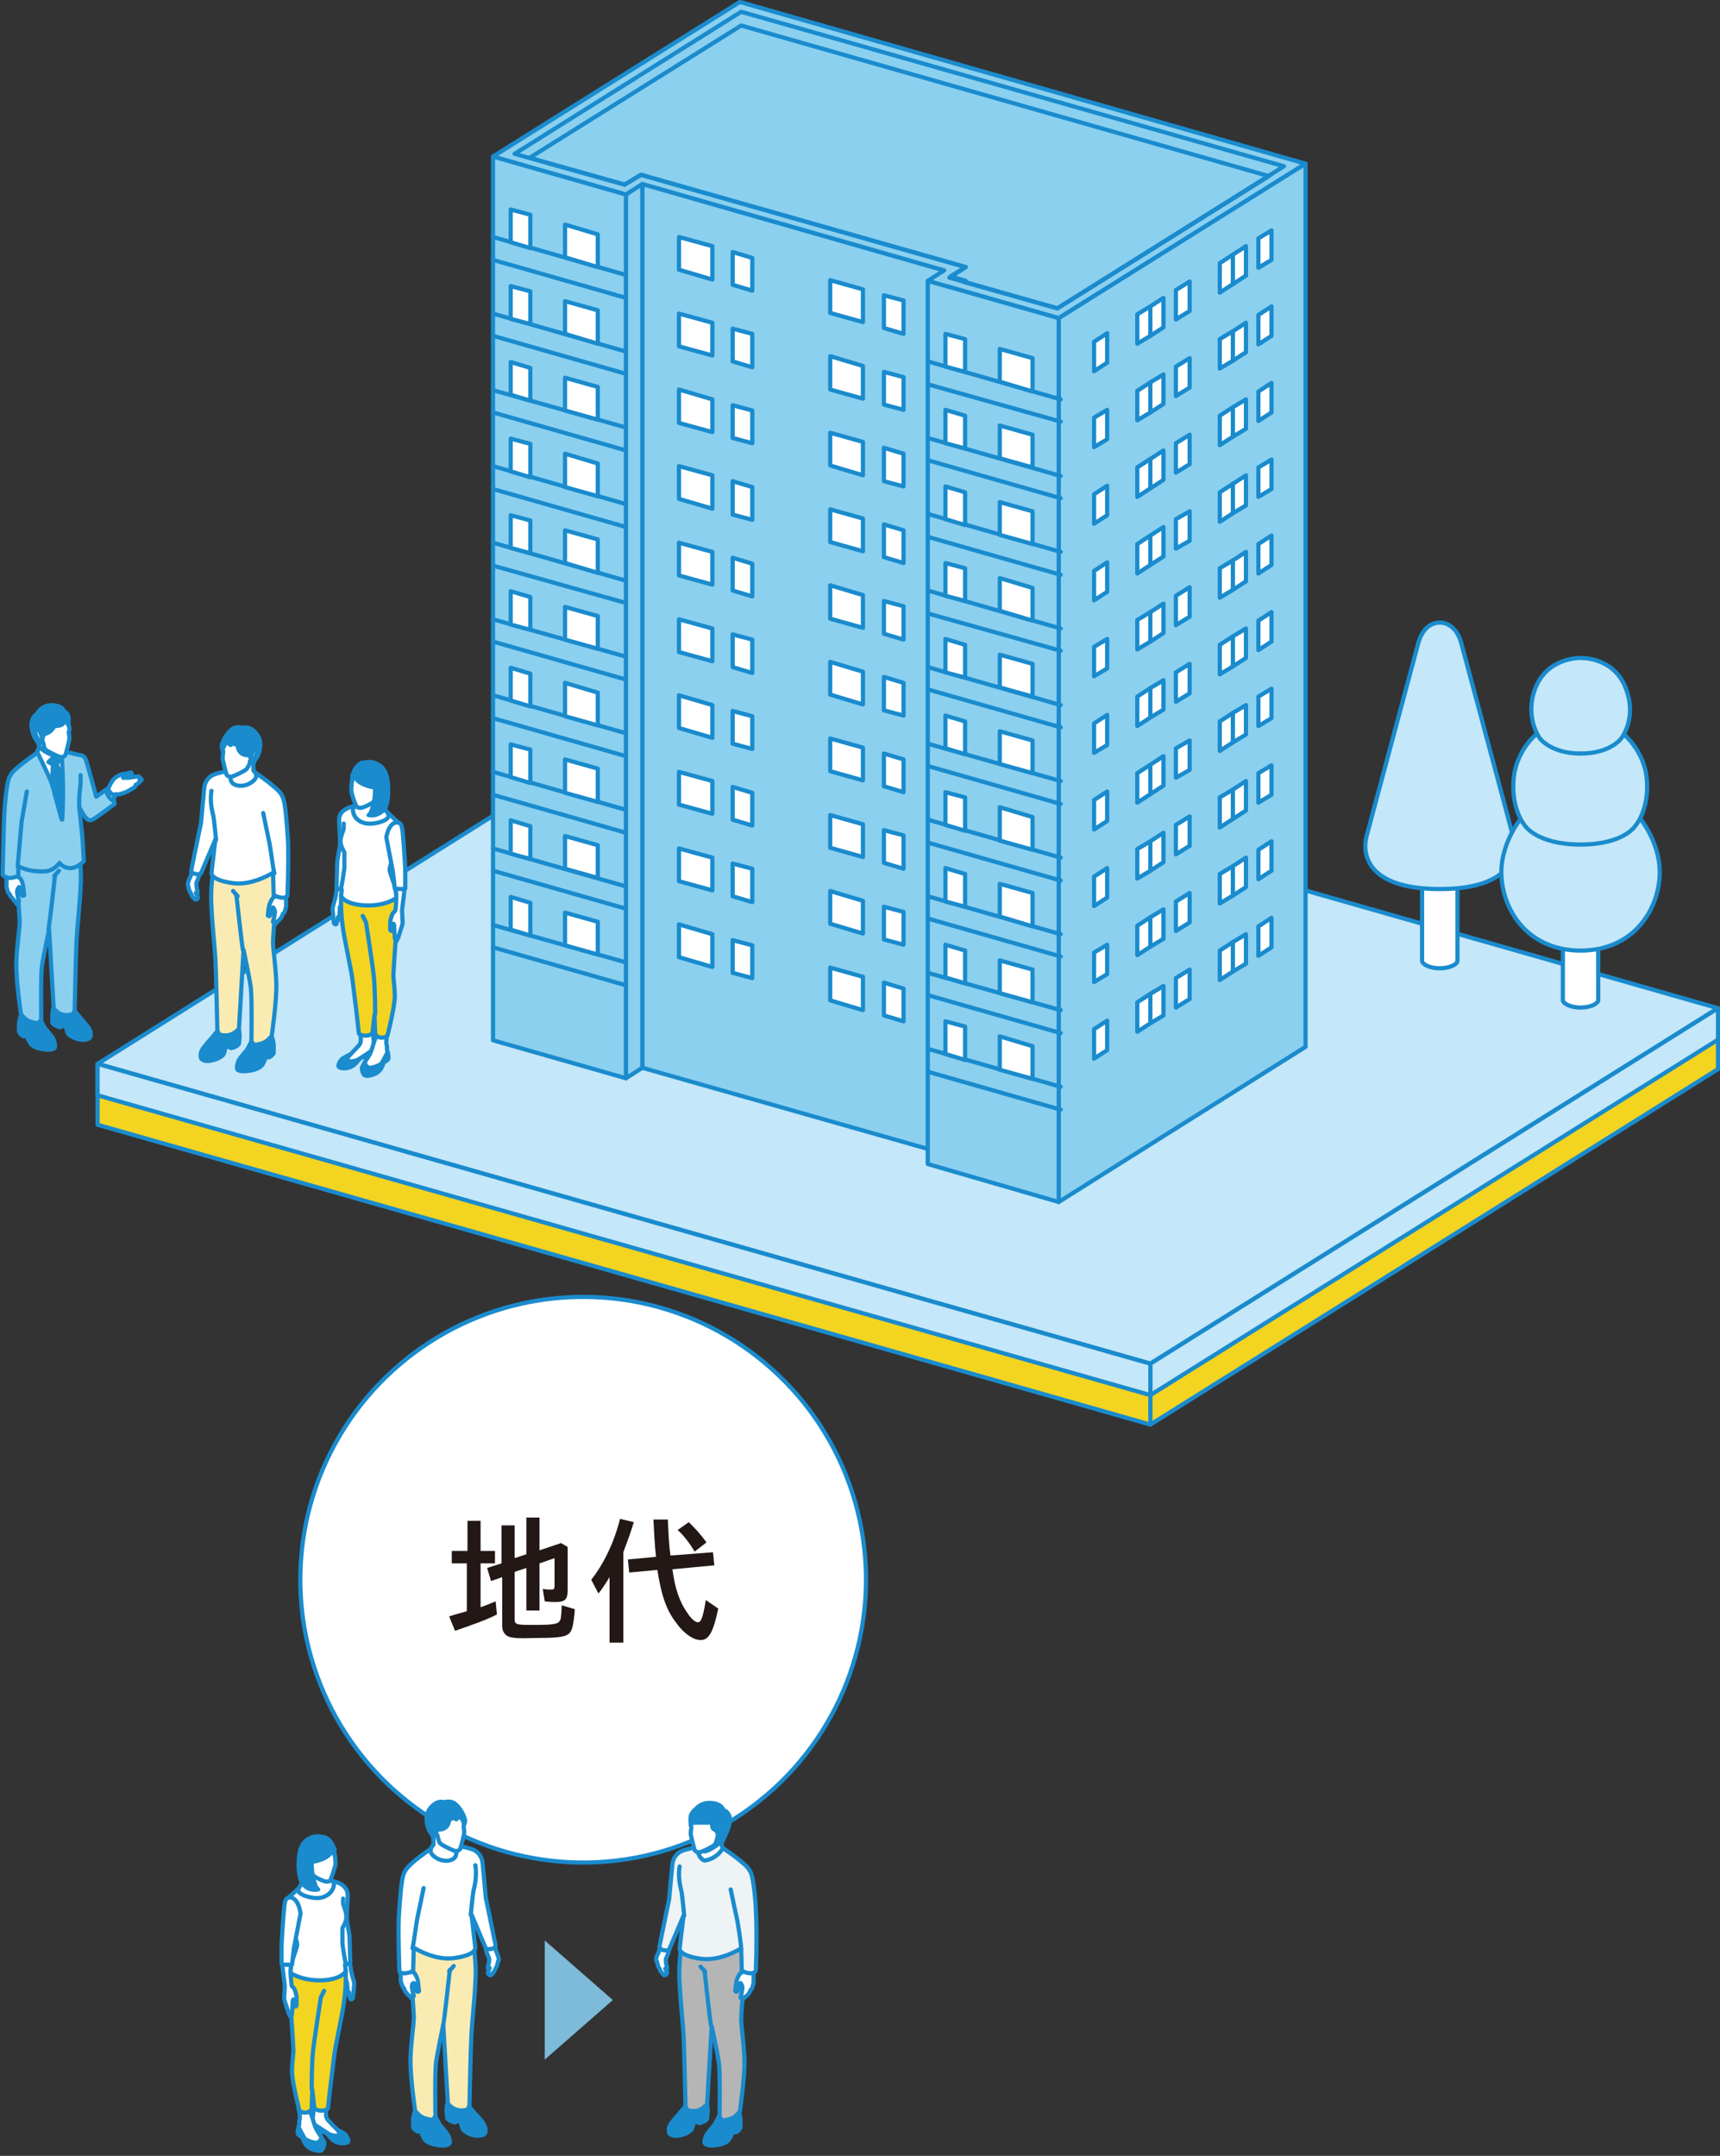 <?xml version="1.0" encoding="utf-8"?>
<!-- Generator: Adobe Illustrator 27.2.0, SVG Export Plug-In . SVG Version: 6.00 Build 0)  -->
<svg version="1.1" id="_レイヤー_1" xmlns="http://www.w3.org/2000/svg" xmlns:xlink="http://www.w3.org/1999/xlink" x="0px"
	 y="0px" viewBox="0 0 262.7 329.3" style="enable-background:new 0 0 262.7 329.3;" xml:space="preserve">
<rect x="0" y="0" width="262.7" height="329.3" fill="#333333" stroke="none"/>
<style type="text/css">
	.st0{fill:#C4E7F9;stroke:#1A8BCD;stroke-width:0.64;stroke-linecap:round;stroke-linejoin:round;}
	.st1{fill:#F3D421;stroke:#1A8BCD;stroke-width:0.64;stroke-linecap:round;stroke-linejoin:round;}
	.st2{fill:#8BD0EF;stroke:#1A8BCD;stroke-width:0.64;stroke-linecap:round;stroke-linejoin:round;}
	.st3{fill:none;stroke:#1A8BCD;stroke-width:0.64;stroke-linecap:round;stroke-linejoin:round;}
	.st4{fill:#FFFFFF;stroke:#1A8BCD;stroke-width:0.64;stroke-linecap:round;stroke-linejoin:round;}
	.st5{fill:#1A8BCD;stroke:#1A8BCD;stroke-width:0.64;stroke-linecap:round;stroke-linejoin:round;}
	.st6{fill:#FAEBB3;stroke:#1A8BCD;stroke-width:0.64;stroke-linecap:round;stroke-linejoin:round;}
	.st7{fill:#B5B5B6;stroke:#1A8BCD;stroke-width:0.64;stroke-linecap:round;stroke-linejoin:round;}
	.st8{fill:#EEF3F6;stroke:#1A8BCD;stroke-width:0.64;stroke-linecap:round;stroke-linejoin:round;}
	.st9{fill:#7EBAD9;}
	.st10{fill:#231815;}
	.st11{fill:none;}
</style>
<g>
	<polygon class="st0" points="14.9,162.5 101.6,108.1 262.4,154 175.7,208.3 	"/>
	<polygon class="st1" points="175.7,208.3 175.7,217.6 262.4,163.3 262.4,154 	"/>
	<polygon class="st1" points="175.7,217.6 14.9,171.8 14.9,162.5 175.7,208.3 	"/>
	<polygon class="st0" points="175.7,208.3 175.7,213.1 262.4,158.8 262.4,154 	"/>
	<polygon class="st0" points="175.7,213.1 14.9,167.3 14.9,162.5 175.7,208.3 	"/>
</g>
<g>
	<polygon class="st2" points="98.1,28.1 98.1,163.1 144.2,176.2 144.2,41.3 	"/>
	<polygon class="st2" points="95.6,29.7 95.6,164.7 98.1,163.1 98.1,28.1 	"/>
	<polygon class="st2" points="75.3,23.9 75.3,158.9 95.6,164.7 95.6,29.7 	"/>
	<polygon class="st2" points="113,0.3 75.3,23.9 95.6,29.7 98.1,28.1 144.2,41.3 141.7,42.9 161.7,48.6 199.4,25 	"/>
	<polygon class="st3" points="145,42.4 147.5,40.8 97.9,26.7 95.4,28.2 78.6,23.5 113.2,1.8 196.1,25.4 161.5,47.1 	"/>
	<polygon class="st3" points="161.5,47.1 193.8,26.9 113.2,3.9 80.9,24.1 95.4,28.2 97.9,26.7 147.5,40.8 145.2,42.2 147.5,42.9 
		147.3,43.1 	"/>
	<polygon class="st2" points="161.7,48.6 161.7,183.6 199.4,159.9 199.4,25 	"/>
	<polygon class="st2" points="141.7,42.9 141.7,177.8 161.7,183.6 161.7,48.6 	"/>
	<g>
		<line class="st3" x1="75.3" y1="144.7" x2="95.6" y2="150.5"/>
		<line class="st3" x1="75.3" y1="141.3" x2="95.6" y2="147"/>
		<polygon class="st4" points="78,142 81,142.9 81,137.9 78,137 		"/>
		<polygon class="st4" points="86.3,144.4 91.3,145.8 91.3,140.8 86.3,139.4 		"/>
		<g>
			<polygon class="st4" points="103.7,146.2 108.8,147.7 108.8,142.7 103.7,141.2 			"/>
			<polygon class="st4" points="111.9,148.6 114.9,149.4 114.9,144.4 111.9,143.6 			"/>
		</g>
		<g>
			<polygon class="st4" points="126.8,152.8 131.8,154.3 131.8,149.2 126.8,147.8 			"/>
			<polygon class="st4" points="135,155.1 138,156 138,151 135,150.1 			"/>
		</g>
		<g>
			<line class="st3" x1="141.7" y1="163.7" x2="162" y2="169.5"/>
			<line class="st3" x1="141.7" y1="160.2" x2="162" y2="166"/>
			<polygon class="st4" points="144.4,161 147.4,161.9 147.4,156.8 144.4,156 			"/>
			<polygon class="st4" points="152.7,163.4 157.7,164.8 157.7,159.8 152.7,158.3 			"/>
		</g>
		<polygon class="st4" points="167.1,157.2 167.1,161.7 169.1,160.4 169.1,155.9 		"/>
		<polygon class="st4" points="173.7,153.1 173.7,157.6 175.7,156.3 175.7,151.8 		"/>
		<polygon class="st4" points="175.7,151.8 175.7,156.3 177.7,155.1 177.7,150.6 		"/>
		<polygon class="st4" points="179.6,149.4 179.6,153.9 181.7,152.6 181.7,148.1 		"/>
		<polygon class="st4" points="186.3,145.2 186.3,149.7 188.3,148.4 188.3,143.9 		"/>
		<polygon class="st4" points="188.3,143.9 188.3,148.4 190.3,147.2 190.3,142.7 		"/>
		<polygon class="st4" points="192.2,141.5 192.2,146 194.2,144.7 194.2,140.2 		"/>
	</g>
	<g>
		<line class="st3" x1="75.3" y1="133" x2="95.6" y2="138.8"/>
		<line class="st3" x1="75.3" y1="129.6" x2="95.6" y2="135.4"/>
		<polygon class="st4" points="78,130.4 81,131.2 81,126.2 78,125.3 		"/>
		<polygon class="st4" points="86.3,132.7 91.3,134.1 91.3,129.1 86.3,127.7 		"/>
		<g>
			<polygon class="st4" points="103.7,134.6 108.8,136 108.8,131 103.7,129.6 			"/>
			<polygon class="st4" points="111.9,136.9 114.9,137.8 114.9,132.7 111.9,131.9 			"/>
		</g>
		<g>
			<polygon class="st4" points="126.8,141.1 131.8,142.6 131.8,137.6 126.8,136.1 			"/>
			<polygon class="st4" points="135,143.5 138,144.3 138,139.3 135,138.5 			"/>
		</g>
		<g>
			<line class="st3" x1="141.7" y1="152" x2="162" y2="157.8"/>
			<line class="st3" x1="141.7" y1="148.6" x2="162" y2="154.3"/>
			<polygon class="st4" points="144.4,149.3 147.4,150.2 147.4,145.2 144.4,144.3 			"/>
			<polygon class="st4" points="152.7,151.7 157.7,153.1 157.7,148.1 152.7,146.7 			"/>
		</g>
		<polygon class="st4" points="167.1,145.5 167.1,150 169.1,148.8 169.1,144.3 		"/>
		<polygon class="st4" points="173.7,141.4 173.7,145.9 175.7,144.6 175.7,140.1 		"/>
		<polygon class="st4" points="175.7,140.1 175.7,144.6 177.7,143.4 177.7,138.9 		"/>
		<polygon class="st4" points="179.6,137.7 179.6,142.2 181.7,140.9 181.7,136.4 		"/>
		<polygon class="st4" points="186.3,133.5 186.3,138 188.3,136.8 188.3,132.3 		"/>
		<polygon class="st4" points="188.3,132.3 188.3,136.8 190.3,135.5 190.3,131 		"/>
		<polygon class="st4" points="192.2,129.8 192.2,134.3 194.2,133 194.2,128.5 		"/>
	</g>
	<g>
		<line class="st3" x1="75.3" y1="121.4" x2="95.6" y2="127.2"/>
		<line class="st3" x1="75.3" y1="117.9" x2="95.6" y2="123.7"/>
		<polygon class="st4" points="78,118.7 81,119.6 81,114.5 78,113.7 		"/>
		<polygon class="st4" points="86.3,121.1 91.3,122.5 91.3,117.4 86.3,116 		"/>
		<g>
			<polygon class="st4" points="103.7,122.9 108.8,124.3 108.8,119.3 103.7,117.9 			"/>
			<polygon class="st4" points="111.9,125.2 114.9,126.1 114.9,121.1 111.9,120.2 			"/>
		</g>
		<g>
			<polygon class="st4" points="126.8,129.5 131.8,130.9 131.8,125.9 126.8,124.5 			"/>
			<polygon class="st4" points="135,131.8 138,132.7 138,127.6 135,126.8 			"/>
		</g>
		<g>
			<line class="st3" x1="141.7" y1="140.3" x2="162" y2="146.1"/>
			<line class="st3" x1="141.7" y1="136.9" x2="162" y2="142.7"/>
			<polygon class="st4" points="144.4,137.7 147.4,138.5 147.4,133.5 144.4,132.6 			"/>
			<polygon class="st4" points="152.7,140 157.7,141.5 157.7,136.4 152.7,135 			"/>
		</g>
		<polygon class="st4" points="167.1,133.9 167.1,138.4 169.1,137.1 169.1,132.6 		"/>
		<polygon class="st4" points="173.7,129.7 173.7,134.2 175.7,133 175.7,128.5 		"/>
		<polygon class="st4" points="175.7,128.5 175.7,133 177.7,131.7 177.7,127.2 		"/>
		<polygon class="st4" points="179.6,126 179.6,130.5 181.7,129.2 181.7,124.7 		"/>
		<polygon class="st4" points="186.3,121.8 186.3,126.4 188.3,125.1 188.3,120.6 		"/>
		<polygon class="st4" points="188.3,120.6 188.3,125.1 190.3,123.8 190.3,119.3 		"/>
		<polygon class="st4" points="192.2,118.1 192.2,122.6 194.2,121.4 194.2,116.9 		"/>
	</g>
	<g>
		<line class="st3" x1="75.3" y1="109.7" x2="95.6" y2="115.5"/>
		<line class="st3" x1="75.3" y1="106.2" x2="95.6" y2="112"/>
		<polygon class="st4" points="78,107 81,107.9 81,102.9 78,102 		"/>
		<polygon class="st4" points="86.3,109.4 91.3,110.8 91.3,105.8 86.3,104.3 		"/>
		<g>
			<polygon class="st4" points="103.7,111.2 108.8,112.7 108.8,107.7 103.7,106.2 			"/>
			<polygon class="st4" points="111.9,113.6 114.9,114.4 114.9,109.4 111.9,108.6 			"/>
		</g>
		<g>
			<polygon class="st4" points="126.8,117.8 131.8,119.2 131.8,114.2 126.8,112.8 			"/>
			<polygon class="st4" points="135,120.1 138,121 138,116 135,115.1 			"/>
		</g>
		<g>
			<line class="st3" x1="141.7" y1="128.7" x2="162" y2="134.5"/>
			<line class="st3" x1="141.7" y1="125.2" x2="162" y2="131"/>
			<polygon class="st4" points="144.4,126 147.4,126.9 147.4,121.8 144.4,121 			"/>
			<polygon class="st4" points="152.7,128.4 157.7,129.8 157.7,124.8 152.7,123.3 			"/>
		</g>
		<polygon class="st4" points="167.1,122.2 167.1,126.7 169.1,125.4 169.1,120.9 		"/>
		<polygon class="st4" points="173.7,118.1 173.7,122.6 175.7,121.3 175.7,116.8 		"/>
		<polygon class="st4" points="175.7,116.8 175.7,121.3 177.7,120 177.7,115.5 		"/>
		<polygon class="st4" points="179.6,114.3 179.6,118.8 181.7,117.6 181.7,113.1 		"/>
		<polygon class="st4" points="186.3,110.2 186.3,114.7 188.3,113.4 188.3,108.9 		"/>
		<polygon class="st4" points="188.3,108.9 188.3,113.4 190.3,112.2 190.3,107.7 		"/>
		<polygon class="st4" points="192.2,106.4 192.2,110.9 194.2,109.7 194.2,105.2 		"/>
	</g>
	<g>
		<line class="st3" x1="75.3" y1="98" x2="95.6" y2="103.8"/>
		<line class="st3" x1="75.3" y1="94.6" x2="95.6" y2="100.3"/>
		<polygon class="st4" points="78,95.4 81,96.2 81,91.2 78,90.3 		"/>
		<polygon class="st4" points="86.3,97.7 91.3,99.1 91.3,94.1 86.3,92.7 		"/>
		<g>
			<polygon class="st4" points="103.7,99.6 108.8,101 108.8,96 103.7,94.6 			"/>
			<polygon class="st4" points="111.9,101.9 114.9,102.8 114.9,97.7 111.9,96.9 			"/>
		</g>
		<g>
			<polygon class="st4" points="126.8,106.1 131.8,107.6 131.8,102.6 126.8,101.1 			"/>
			<polygon class="st4" points="135,108.5 138,109.3 138,104.3 135,103.4 			"/>
		</g>
		<g>
			<line class="st3" x1="141.7" y1="117" x2="162" y2="122.8"/>
			<line class="st3" x1="141.7" y1="113.6" x2="162" y2="119.3"/>
			<polygon class="st4" points="144.4,114.3 147.4,115.2 147.4,110.2 144.4,109.3 			"/>
			<polygon class="st4" points="152.7,116.7 157.7,118.1 157.7,113.1 152.7,111.7 			"/>
		</g>
		<polygon class="st4" points="167.1,110.5 167.1,115 169.1,113.8 169.1,109.2 		"/>
		<polygon class="st4" points="173.7,106.4 173.7,110.9 175.7,109.6 175.7,105.1 		"/>
		<polygon class="st4" points="175.7,105.1 175.7,109.6 177.7,108.4 177.7,103.9 		"/>
		<polygon class="st4" points="179.6,102.7 179.6,107.2 181.7,105.9 181.7,101.4 		"/>
		<polygon class="st4" points="186.3,98.5 186.3,103 188.3,101.8 188.3,97.2 		"/>
		<polygon class="st4" points="188.3,97.2 188.3,101.8 190.3,100.5 190.3,96 		"/>
		<polygon class="st4" points="192.2,94.8 192.2,99.3 194.2,98 194.2,93.5 		"/>
	</g>
	<g>
		<line class="st3" x1="75.3" y1="86.4" x2="95.6" y2="92.1"/>
		<line class="st3" x1="75.3" y1="82.9" x2="95.6" y2="88.7"/>
		<polygon class="st4" points="78,83.7 81,84.5 81,79.5 78,78.7 		"/>
		<polygon class="st4" points="86.3,86 91.3,87.5 91.3,82.4 86.3,81 		"/>
		<g>
			<polygon class="st4" points="103.7,87.9 108.8,89.3 108.8,84.3 103.7,82.9 			"/>
			<polygon class="st4" points="111.9,90.2 114.9,91.1 114.9,86.1 111.9,85.2 			"/>
		</g>
		<g>
			<polygon class="st4" points="126.8,94.5 131.8,95.9 131.8,90.9 126.8,89.4 			"/>
			<polygon class="st4" points="135,96.8 138,97.7 138,92.6 135,91.8 			"/>
		</g>
		<g>
			<line class="st3" x1="141.7" y1="105.3" x2="162" y2="111.1"/>
			<line class="st3" x1="141.7" y1="101.9" x2="162" y2="107.7"/>
			<polygon class="st4" points="144.4,102.7 147.4,103.5 147.4,98.5 144.4,97.6 			"/>
			<polygon class="st4" points="152.7,105 157.7,106.4 157.7,101.4 152.7,100 			"/>
		</g>
		<polygon class="st4" points="167.1,98.8 167.1,103.3 169.1,102.1 169.1,97.6 		"/>
		<polygon class="st4" points="173.7,94.7 173.7,99.2 175.7,98 175.7,93.5 		"/>
		<polygon class="st4" points="175.7,93.5 175.7,98 177.7,96.7 177.7,92.2 		"/>
		<polygon class="st4" points="179.6,91 179.6,95.5 181.7,94.2 181.7,89.7 		"/>
		<polygon class="st4" points="186.3,86.8 186.3,91.3 188.3,90.1 188.3,85.6 		"/>
		<polygon class="st4" points="188.3,85.6 188.3,90.1 190.3,88.8 190.3,84.3 		"/>
		<polygon class="st4" points="192.2,83.1 192.2,87.6 194.2,86.3 194.2,81.8 		"/>
	</g>
	<g>
		<line class="st3" x1="75.3" y1="74.7" x2="95.6" y2="80.5"/>
		<line class="st3" x1="75.3" y1="71.2" x2="95.6" y2="77"/>
		<polygon class="st4" points="78,72 81,72.9 81,67.8 78,67 		"/>
		<polygon class="st4" points="86.3,74.4 91.3,75.8 91.3,70.8 86.3,69.3 		"/>
		<g>
			<polygon class="st4" points="103.7,76.2 108.8,77.7 108.8,72.6 103.7,71.2 			"/>
			<polygon class="st4" points="111.9,78.6 114.9,79.4 114.9,74.4 111.9,73.5 			"/>
		</g>
		<g>
			<polygon class="st4" points="126.8,82.8 131.8,84.2 131.8,79.2 126.8,77.8 			"/>
			<polygon class="st4" points="135,85.1 138,86 138,81 135,80.1 			"/>
		</g>
		<g>
			<line class="st3" x1="141.7" y1="93.7" x2="162" y2="99.4"/>
			<line class="st3" x1="141.7" y1="90.2" x2="162" y2="96"/>
			<polygon class="st4" points="144.4,91 147.4,91.8 147.4,86.8 144.4,86 			"/>
			<polygon class="st4" points="152.7,93.3 157.7,94.8 157.7,89.8 152.7,88.3 			"/>
		</g>
		<polygon class="st4" points="167.1,87.2 167.1,91.7 169.1,90.4 169.1,85.9 		"/>
		<polygon class="st4" points="173.7,83.1 173.7,87.6 175.7,86.3 175.7,81.8 		"/>
		<polygon class="st4" points="175.7,81.8 175.7,86.3 177.7,85 177.7,80.5 		"/>
		<polygon class="st4" points="179.6,79.3 179.6,83.8 181.7,82.6 181.7,78.1 		"/>
		<polygon class="st4" points="186.3,75.2 186.3,79.7 188.3,78.4 188.3,73.9 		"/>
		<polygon class="st4" points="188.3,73.9 188.3,78.4 190.3,77.2 190.3,72.6 		"/>
		<polygon class="st4" points="192.2,71.4 192.2,75.9 194.2,74.7 194.2,70.2 		"/>
	</g>
	<g>
		<line class="st3" x1="75.3" y1="63" x2="95.6" y2="68.8"/>
		<line class="st3" x1="75.3" y1="59.6" x2="95.6" y2="65.3"/>
		<polygon class="st4" points="78,60.3 81,61.2 81,56.2 78,55.3 		"/>
		<polygon class="st4" points="86.3,62.7 91.3,64.1 91.3,59.1 86.3,57.7 		"/>
		<g>
			<polygon class="st4" points="103.7,64.6 108.8,66 108.8,61 103.7,59.5 			"/>
			<polygon class="st4" points="111.9,66.9 114.9,67.7 114.9,62.7 111.9,61.9 			"/>
		</g>
		<g>
			<polygon class="st4" points="126.8,71.1 131.8,72.6 131.8,67.5 126.8,66.1 			"/>
			<polygon class="st4" points="135,73.5 138,74.3 138,69.3 135,68.4 			"/>
		</g>
		<g>
			<line class="st3" x1="141.7" y1="82" x2="162" y2="87.8"/>
			<line class="st3" x1="141.7" y1="78.5" x2="162" y2="84.3"/>
			<polygon class="st4" points="144.4,79.3 147.4,80.2 147.4,75.2 144.4,74.3 			"/>
			<polygon class="st4" points="152.7,81.7 157.7,83.1 157.7,78.1 152.7,76.7 			"/>
		</g>
		<polygon class="st4" points="167.1,75.5 167.1,80 169.1,78.7 169.1,74.2 		"/>
		<polygon class="st4" points="173.7,71.4 173.7,75.9 175.7,74.6 175.7,70.1 		"/>
		<polygon class="st4" points="175.7,70.1 175.7,74.6 177.7,73.3 177.7,68.8 		"/>
		<polygon class="st4" points="179.6,67.7 179.6,72.2 181.7,70.9 181.7,66.4 		"/>
		<polygon class="st4" points="186.3,63.5 186.3,68 188.3,66.7 188.3,62.2 		"/>
		<polygon class="st4" points="188.3,62.2 188.3,66.7 190.3,65.5 190.3,61 		"/>
		<polygon class="st4" points="192.2,59.8 192.2,64.3 194.2,63 194.2,58.5 		"/>
	</g>
	<g>
		<line class="st3" x1="75.3" y1="51.3" x2="95.6" y2="57.1"/>
		<line class="st3" x1="75.3" y1="47.9" x2="95.6" y2="53.7"/>
		<polygon class="st4" points="78,48.7 81,49.5 81,44.5 78,43.7 		"/>
		<polygon class="st4" points="86.3,51 91.3,52.5 91.3,47.4 86.3,46 		"/>
		<g>
			<polygon class="st4" points="103.7,52.9 108.8,54.3 108.8,49.3 103.7,47.9 			"/>
			<polygon class="st4" points="111.9,55.2 114.9,56.1 114.9,51 111.9,50.2 			"/>
		</g>
		<g>
			<polygon class="st4" points="126.8,59.5 131.8,60.9 131.8,55.9 126.8,54.4 			"/>
			<polygon class="st4" points="135,61.8 138,62.6 138,57.6 135,56.8 			"/>
		</g>
		<g>
			<line class="st3" x1="141.7" y1="70.3" x2="162" y2="76.1"/>
			<line class="st3" x1="141.7" y1="66.9" x2="162" y2="72.7"/>
			<polygon class="st4" points="144.4,67.7 147.4,68.5 147.4,63.5 144.4,62.6 			"/>
			<polygon class="st4" points="152.7,70 157.7,71.4 157.7,66.4 152.7,65 			"/>
		</g>
		<polygon class="st4" points="167.1,63.8 167.1,68.3 169.1,67.1 169.1,62.6 		"/>
		<polygon class="st4" points="173.7,59.7 173.7,64.2 175.7,63 175.7,58.4 		"/>
		<polygon class="st4" points="175.7,58.4 175.7,63 177.7,61.7 177.7,57.2 		"/>
		<polygon class="st4" points="179.6,56 179.6,60.5 181.7,59.2 181.7,54.7 		"/>
		<polygon class="st4" points="186.3,51.8 186.3,56.3 188.3,55.1 188.3,50.6 		"/>
		<polygon class="st4" points="188.3,50.6 188.3,55.1 190.3,53.8 190.3,49.3 		"/>
		<polygon class="st4" points="192.2,48.1 192.2,52.6 194.2,51.3 194.2,46.8 		"/>
	</g>
	<g>
		<line class="st3" x1="75.3" y1="39.7" x2="95.6" y2="45.5"/>
		<line class="st3" x1="75.3" y1="36.2" x2="95.6" y2="42"/>
		<polygon class="st4" points="78,37 81,37.9 81,32.8 78,32 		"/>
		<polygon class="st4" points="86.3,39.3 91.3,40.8 91.3,35.8 86.3,34.3 		"/>
		<g>
			<polygon class="st4" points="103.7,41.2 108.8,42.7 108.8,37.6 103.7,36.2 			"/>
			<polygon class="st4" points="111.9,43.5 114.9,44.4 114.9,39.4 111.9,38.5 			"/>
		</g>
		<g>
			<polygon class="st4" points="126.8,47.8 131.8,49.2 131.8,44.2 126.8,42.8 			"/>
			<polygon class="st4" points="135,50.1 138,51 138,45.9 135,45.1 			"/>
		</g>
		<g>
			<line class="st3" x1="141.7" y1="58.7" x2="162" y2="64.4"/>
			<line class="st3" x1="141.7" y1="55.2" x2="162" y2="61"/>
			<polygon class="st4" points="144.4,56 147.4,56.8 147.4,51.8 144.4,51 			"/>
			<polygon class="st4" points="152.7,58.3 157.7,59.8 157.7,54.7 152.7,53.3 			"/>
		</g>
		<polygon class="st4" points="167.1,52.2 167.1,56.7 169.1,55.4 169.1,50.9 		"/>
		<polygon class="st4" points="173.7,48 173.7,52.5 175.7,51.3 175.7,46.8 		"/>
		<polygon class="st4" points="175.7,46.8 175.7,51.3 177.7,50 177.7,45.5 		"/>
		<polygon class="st4" points="179.6,44.3 179.6,48.8 181.7,47.5 181.7,43 		"/>
		<polygon class="st4" points="186.3,40.2 186.3,44.7 188.3,43.4 188.3,38.9 		"/>
		<polygon class="st4" points="188.3,38.9 188.3,43.4 190.3,42.1 190.3,37.6 		"/>
		<polygon class="st4" points="192.2,36.4 192.2,40.9 194.2,39.7 194.2,35.2 		"/>
	</g>
</g>
<g>
	<path class="st5" d="M11.3,154.3l1,1.2c0,0,1,1.1,1.3,1.6s0.3,1,0.2,1.3s-0.7,0.5-1.5,0.4s-1.7-0.6-1.9-0.9s-0.2-0.6-0.3-0.9
		s-0.3-0.4-0.3-0.4l-0.6,0.3c0,0-0.5-0.1-0.8-0.3s-0.4-0.3-0.4-0.4S8,155.1,8,155.1s0-1.1,0.3-1.4s2.2,0,2.2,0L11.3,154.3
		L11.3,154.3z"/>
	<path class="st5" d="M6.1,155.6l0.8,1.5c0,0,1.1,1.2,1.3,1.7c0.2,0.5,0.2,0.8,0.2,1.1s-0.5,0.5-1.5,0.4s-2-0.4-2.3-1
		c-0.3-0.6-0.6-1.1-0.6-1.1l-0.4,0.1c0,0-0.4-0.2-0.5-0.4s-0.2-0.3-0.2-0.3l0-1.2c0,0,0.1-1.3,0.6-1.7s2,0.1,2,0.1L6.1,155.6
		L6.1,155.6z"/>
	<path class="st2" d="M12.1,130.4c0,0,0.4,2.7,0.2,5.2c-0.1,2.4-0.5,6.1-0.6,7.8s-0.3,10.8-0.3,10.9s-0.2,0.5-0.3,0.6
		s-1.1,0.3-1.8,0s-1.1-0.9-1.1-0.9L7.5,142c0,0-0.9,4.2-1.1,5.6s-0.1,8.1-0.1,8.1s-0.4,0.6-0.5,0.6s-0.9-0.1-1.5-0.4
		c-0.6-0.3-1.1-1-1.1-1s-0.8-5.3-0.7-8c0.1-2.7,0.5-5,0.5-6.1s-0.7-8.5-0.5-10.5s0.1-1.7,0.1-1.7l7.9,0.3L12.1,130.4L12.1,130.4z"/>
	<path class="st4" d="M2.5,133.7c0,0,0.4,0.3,0.6,0.5s0.4,0.8,0.4,1s0.1,0.5,0.1,0.7s0.1,0.7,0.1,0.8s-0.2,0.2-0.3,0.1
		s-0.2-0.6-0.3-0.7S3,135.7,3,135.7c0,0-0.1-0.2-0.1-0.2l-0.2,0.3l-0.1,0.4l0.1,0.7l0.1,0.4c0,0,0.1,0.3,0.1,0.4s-0.2,0.1-0.2,0.1
		s0,0.1-0.1,0.2s-0.1,0.1-0.1,0s-0.3-0.4-0.3-0.4s-0.1,0-0.1-0.1s-0.5-0.6-0.5-0.6c0-0.1-0.1-0.3-0.1-0.3s-0.1-0.1-0.2-0.2
		s-0.2-0.5-0.2-0.6s-0.1-0.2-0.1-0.3s0-0.4,0-0.4s0-1.1,0-1.4s0.9-0.5,0.9-0.5L2.5,133.7L2.5,133.7z"/>
	<path class="st2" d="M12.6,128c0.1,1.8,0.2,3.5,0.2,3.5c0,0.1-1.1,1.2-2.2,1.1s-1.5-0.8-1.5-0.8s-0.8,1.2-2.2,1.3
		c-2,0.1-3.4-0.4-4.1-0.8c0,0.7,0,1.3,0,1.4c0,0.1-0.4,0.3-1.1,0.4s-1.3-0.4-1.3-0.5s0.1-4.7,0.2-7.9c0.1-3.2,0.4-5.5,0.7-6.6
		c0.3-1.1,1.2-1.7,1.9-2.3c0.6-0.5,1.9-1.4,2.4-1.8c0.1-0.2,0.2-0.5,0.2-0.5c0.1,0,0.2-0.1,0.2-0.1l0.1,0.4l3.8,0
		c0,0,1.6,0.4,2.6,0.6c0,0,0.4,0.1,0.6,0.6s1.6,5.7,1.6,5.7s1.4-1,1.5-1.1s0.8,0.2,1,0.8s0.3,1.4,0.3,1.4s-2.9,2.2-3.4,2.4
		s-0.7,0-1-0.3s-1-1.6-1-1.6L12.6,128L12.6,128z"/>
	<path class="st4" d="M6,114.1l-0.3,0.8c0,0,1.4,2.8,2.1,4.5c0.6,1.7,1.7,5.8,1.7,5.8s0.2-3.1,0.1-6.1c-0.1-3.1-0.2-4.3-0.2-4.3
		l-2.2-1L6,114.1L6,114.1z"/>
	<path class="st4" d="M8.6,115.2c0,0-0.1,0.2-0.3,0.2C7,115.1,6,114.1,6,114.1l0-0.3l-0.1-1l0.9-0.1L8.6,115.2L8.6,115.2z"/>
	<path class="st4" d="M10.5,110.8l0.1,0.4c0,0,0,0.2,0,0.3s-0.1,0.3-0.1,0.3s0.1,0.7,0.1,1s-0.5,2.2-0.6,2.5s-0.6,0.4-0.9,0.3
		s-1.6-0.7-2-1s-0.4-0.6-0.4-0.7s-0.2-0.7-0.2-0.7s0,0.1-0.1,0.1S6,113.1,6,113.1l-0.1,0.1c0,0-0.4-0.5-0.6-1.1s-0.1-1.2-0.1-1.2
		l2.2-0.9l3,0.1L10.5,110.8L10.5,110.8z"/>
	<line class="st3" x1="9" y1="133" x2="8.3" y2="133.8"/>
	<path class="st3" d="M7.4,142c0.2-1,1-8.3,1-8.3"/>
	<path class="st5" d="M9.8,110.3c-0.1,0.2-0.3,0.6-1.5,0.6c0,0-0.4,1-1.5,1.2l-0.2,0.3l-0.1,0.4L6.2,112c0,0-0.2-0.6-0.6-0.5
		s-0.2,0.4-0.1,0.8s0.5,0.8,0.5,0.8l-0.1,0.7c0,0-0.1-0.4-0.3-0.7s-0.4-0.6-0.4-0.6s-0.4-1-0.4-1.8s0.4-1.4,0.8-1.6
		c0.3-0.6,1.3-1.7,3-1.3c1.1,0.2,1.2,0.9,1.2,0.9s0.4,0,0.6,0.6c0.2,0.6,0,1.4,0,1.4S10.3,110.2,9.8,110.3L9.8,110.3z"/>
	<path class="st5" d="M8.1,115.7l0.3-0.1l0.6,0.7l-0.4,0.4c0,0,0.6,1.1,0.6,1.6c0,0.2,0.1,0.9,0.3,1.9c0,2.6-0.1,4.9-0.1,4.9
		s-0.6-2.2-1.1-4c-0.1-1.3-0.2-2.5-0.3-2.6c0-0.4,0.1-1.7,0.1-1.7l-0.7-0.4L8.1,115.7L8.1,115.7z"/>
	<path class="st3" d="M4.1,120.9l-0.8,4.6c0,0-0.5,5.7-0.6,6.8"/>
	<path class="st3" d="M12.1,123.2c0,0,0-1,0-1.4s0.3-2.1,0.2-3.4"/>
	<path class="st4" d="M16.5,120.5c0.1-0.1,0.5-0.1,0.8,0.2c0.3,0.4,0.4,0.8,0.3,0.9c0,0.1-0.5,0.6-0.5,0.6s-0.3-0.2-0.6-0.7
		s-0.3-0.7-0.3-0.7L16.5,120.5L16.5,120.5z"/>
	<path class="st4" d="M17.7,121.3l-0.1,0.1c0,0-0.2,0.1-0.6-0.2s-0.5-0.8-0.5-0.8l0.1-0.1c0,0,0.4-0.9,0.7-1.2
		c0.3-0.4,0.9-0.7,1.2-0.8c0.3-0.1,0.5-0.1,0.6-0.1s0.8-0.2,0.9-0.2s0.2,0.3,0,0.4c-0.2,0.2-0.4,0.2-0.6,0.2s-0.6,0.2-0.6,0.2
		s0.3,0,0.5,0s0.3,0,0.3,0s1.3-0.2,1.5-0.2c0.2,0,0.2,0.1,0.2,0.2c0,0.1,0,0.1,0,0.1s0.2-0.1,0.3,0.1s0,0.2-0.1,0.2
		s-0.2,0.1-0.2,0.1s0.1,0.1,0,0.2s-0.6,0.4-0.6,0.4s0,0.1,0,0.2s-1.4,0.9-1.5,0.9c-0.1,0-0.2,0.1-0.2,0.1s-0.4,0.1-0.7,0.2
		S17.7,121.3,17.7,121.3L17.7,121.3z"/>
</g>
<g>
	<path class="st4" d="M222.6,135.1v11.7c0,0.4-1,1.1-2.7,1.1s-2.7-0.7-2.7-1.1v-11.7l2.2-1.1L222.6,135.1z"/>
	<path class="st0" d="M219.9,135.8c11.4,0,11.8-5.6,11.2-8s-7.3-27.2-7.9-29.5s-2-3.2-3.3-3.2s-2.7,0.9-3.3,3.2
		c-0.6,2.3-7.3,27.2-7.9,29.5C208.1,130.1,208.4,135.8,219.9,135.8L219.9,135.8z"/>
</g>
<g>
	<path class="st4" d="M244.1,141.1v11.7c0,0.4-1,1.1-2.7,1.1s-2.7-0.7-2.7-1.1v-11.7l2.2-1.1L244.1,141.1z"/>
	<path class="st0" d="M241.4,145.2c7.9,0,12-6,12.1-11.9c0-5-3.4-8.8-3.4-8.8h-17.4c0,0-3.4,3.8-3.4,8.8
		C229.4,139.2,233.5,145.2,241.4,145.2L241.4,145.2z"/>
	<path class="st0" d="M241.4,129c6.7,0,8.4-2.9,8.4-2.9s2.2-2.5,1.7-7.3c-0.4-3.8-3.1-6.5-4-7h-12.3c-0.9,0.4-3.6,3.1-4,7
		c-0.5,4.8,1.7,7.3,1.7,7.3S234.7,129,241.4,129L241.4,129z"/>
	<path class="st0" d="M241.4,115.1c4.6,0,6.2-2.3,6.2-2.3s2.2-2.7,1-6.8c-1.4-5.1-5.9-5.5-7.2-5.5s-5.8,0.5-7.2,5.5
		c-1.1,4,1,6.8,1,6.8S236.9,115.1,241.4,115.1L241.4,115.1z"/>
</g>
<g>
	<path class="st5" d="M33.2,157.5l-1,1.2c0,0-1,1.1-1.3,1.6c-0.3,0.5-0.3,1-0.2,1.3c0.1,0.3,0.7,0.6,1.5,0.4
		c0.8-0.1,1.7-0.6,1.9-0.9c0.2-0.3,0.2-0.6,0.3-0.9s0.3-0.4,0.3-0.4l0.6,0.3c0,0,0.5-0.1,0.8-0.3c0.3-0.2,0.4-0.3,0.4-0.4
		c0-0.1,0.1-1.1,0.1-1.1s0-1.1-0.3-1.4s-2.2,0-2.2,0L33.2,157.5L33.2,157.5z"/>
	<path class="st5" d="M38.5,158.9l-0.8,1.5c0,0-1.1,1.2-1.3,1.7c-0.2,0.5-0.2,0.8-0.2,1.1s0.5,0.5,1.5,0.4c1-0.1,2-0.4,2.4-1
		c0.3-0.6,0.6-1.2,0.6-1.2l0.4,0.1c0,0,0.4-0.2,0.5-0.4c0.2-0.1,0.2-0.3,0.2-0.3l0-1.2c0,0-0.1-1.3-0.6-1.7c-0.5-0.4-2,0.1-2,0.1
		L38.5,158.9L38.5,158.9z"/>
	<path class="st6" d="M32.5,133.4c0,0-0.4,2.8-0.2,5.2c0.1,2.4,0.5,6.1,0.6,7.9s0.3,10.9,0.3,10.9s0.2,0.5,0.3,0.6s1.1,0.3,1.8,0
		c0.8-0.3,1.2-0.9,1.2-0.9l0.7-12c0,0,0.9,4.2,1.1,5.7c0.2,1.4,0.1,8.1,0.1,8.2s0.4,0.6,0.5,0.6s0.9-0.1,1.5-0.4s1.1-1,1.1-1
		s0.8-5.4,0.7-8.1c-0.1-2.7-0.5-5-0.5-6.2s0.7-8.6,0.5-10.6c-0.2-2-0.1-1.7-0.1-1.7l-7.9,0.3L32.5,133.4L32.5,133.4z"/>
	<path class="st4" d="M42.1,136.8c0,0-0.4,0.3-0.6,0.6c-0.1,0.2-0.4,0.8-0.4,1S41,138.8,41,139c0,0.2-0.1,0.7-0.1,0.8
		s0.2,0.2,0.3,0.1c0.1-0.1,0.2-0.6,0.3-0.7s0.1-0.4,0.1-0.4c0,0,0.1-0.2,0.1-0.2l0.2,0.3l0.1,0.4l-0.1,0.7l-0.1,0.4
		c0,0-0.1,0.3-0.1,0.4c0,0.1,0.2,0.1,0.2,0.1s0,0.1,0.1,0.2c0.1,0,0.1,0.1,0.1,0c0,0,0.3-0.4,0.3-0.4s0.1,0,0.2-0.1
		c0,0,0.5-0.6,0.5-0.7c0-0.1,0.1-0.3,0.1-0.3s0.1-0.1,0.2-0.2s0.2-0.5,0.2-0.6s0.1-0.2,0.1-0.3c0-0.1,0-0.4,0-0.4s0-1.1,0-1.4
		c0-0.4-0.9-0.5-0.9-0.5L42.1,136.8L42.1,136.8z"/>
	<path class="st4" d="M29.3,133c0,0-0.1,0.8-0.3,1.1s-0.3,0.8-0.3,0.9s0,0.2,0,0.2s0.2,0.9,0.3,1s0.3,0.6,0.3,0.6
		c0,0.1,0.3,0.4,0.3,0.4s0.1,0,0.1,0s0.1,0.2,0.1,0.2c0,0,0.1,0,0.2,0s0.1-0.1,0.1-0.1s0.2-0.1,0.1-0.3c0-0.2-0.2-0.4-0.2-0.4
		l-0.1-0.2c0,0,0.1,0.1,0.1,0.2s0.2-0.1,0.2-0.3s-0.1-0.4-0.1-0.4l-0.1-0.6l0-0.5c0,0,0.4-0.7,0.5-1.5s-0.4-0.9-0.4-0.9L29.3,133
		L29.3,133z"/>
	<path class="st4" d="M34.7,117.8c0,0-1.2,0.2-2,0.5c-0.8,0.3-1.4,1.1-1.5,2c-0.1,0.9-0.5,5.4-0.5,5.4s-1.5,7.2-1.5,7.3
		c0,0.1,0.1,0.4,0.7,0.5c0.6,0.1,0.8-0.1,0.8-0.1l2.2-5.2c0,0-0.6,5-0.6,5.2s0.3,1.1,3.3,1.5s6.1-1.6,6.1-1.6s0.1,3.4,0.1,3.4
		s0.4,0.3,1.1,0.4s1-0.2,1-0.3c0-0.1,0.2-4.9,0.1-8.1c-0.2-3.2-0.4-5.6-0.7-6.6c-0.3-1.1-1.2-1.7-1.9-2.3c-0.8-0.7-2.6-1.9-2.6-1.9
		L34.7,117.8z"/>
	<path class="st3" d="M33,128.3c0,0-0.3-3.1-0.4-3.6s-0.6-2.1-0.3-3.9"/>
	<path class="st3" d="M40.2,124.2c0,0,0.9,4.3,1,4.8s0.5,3.6,0.7,4.4"/>
	<line class="st3" x1="35.6" y1="136.1" x2="36.3" y2="136.9"/>
	<path class="st3" d="M37.1,145.1c-0.2-1.1-1-8.4-1-8.4"/>
	<path class="st4" d="M35.2,118.4c0,0.3-0.2,1.4,1.2,1.6c1.4,0.2,2.6-0.8,2.7-1.3s-0.2-0.8-0.2-0.8s-0.2-0.1-0.2-0.3s0-0.5,0-0.5
		l0-0.3l0.1-1l-0.9-0.1l-1.4,1.7L35.2,118.4L35.2,118.4z"/>
	<path class="st4" d="M34.1,113.8l-0.1,0.4c0,0,0,0.2,0,0.3s0.1,0.3,0.1,0.3s-0.1,0.7-0.1,1s0.5,2.2,0.6,2.5s0.6,0.4,0.9,0.3
		s1.6-0.7,2-1c0.4-0.3,0.4-0.6,0.5-0.7s0.2-0.7,0.2-0.7s0,0.1,0.1,0.1s0.2-0.1,0.2-0.1l0.1,0.1c0,0,0.4-0.5,0.6-1.1
		c0.2-0.7,0.1-1.2,0.1-1.2l-2.2-0.9l-2.3-0.6L34.1,113.8L34.1,113.8z"/>
	<path class="st5" d="M35.2,113.8c0,0,0.3-0.3,0.8-0.1c0.5,0.2,0.2,0.8,0.8,1.3s1.2,0.3,1.2,0.3l0.3,0.5l0.2-0.7
		c0,0,0.3-0.8,0.7-0.5c0.3,0.2,0.1,0.7,0,0.9c-0.2,0.3-0.6,0.6-0.6,0.6l0.1,0.5c0,0,0.2-0.4,0.3-0.6c0.2-0.2,0.4-0.6,0.4-0.6
		s0.8-1.7,0-3c-0.6-1-1.6-1.5-2.3-1.2c0,0-1-0.4-1.8,0.3s-1.3,1.8-1.4,2.3s0.1,0.7,0.1,0.7s0.3-1,0.7-1S35.1,113.8,35.2,113.8
		L35.2,113.8z"/>
</g>
<g>
	<path class="st5" d="M56.5,162.2l-0.8,0.1c0,0-0.3,0.5-0.4,0.7s0.1,1.2,0.5,1.3s1.5-0.1,2.1-0.7s0.6-1.3,0.8-1.4
		c0.2-0.1,0.5-0.2,0.6-0.5c0.1-0.4-0.1-1-0.1-1L56.5,162.2L56.5,162.2z"/>
	<path class="st5" d="M53.2,161.2c0,0-0.7,0.4-0.9,0.5s-0.7,0.9-0.6,1.2c0.2,0.3,1,0.4,1.8,0.1c0.8-0.3,1.2-1.1,1.6-1.4
		c0.4-0.2,1.2-0.2,1.2-0.2l1-0.6l-0.4-0.8h-1.3L53.2,161.2L53.2,161.2z"/>
	<path class="st4" d="M55.1,157.8c0,0,0,0.9,0,1.2c0,0.2-0.1,0.4-0.2,0.6c-0.1,0.1-1.5,1.6-1.6,1.7s-0.4,0.7-0.2,0.8
		c0.2,0.1,1.1,0,1.5-0.2s2.6-1.7,2.6-1.7s0-0.6-0.1-1.1s-0.1-1.4-0.1-1.4l-0.9-0.1L55.1,157.8L55.1,157.8z"/>
	<path class="st4" d="M57.5,157.8c0,0,0,0.4-0.2,0.9c-0.2,0.5-0.3,0.9-0.4,1.2c-0.1,0.3-0.2,0.7-0.4,1.1c-0.2,0.4-0.8,1.2-0.8,1.3
		c0,0.1,0.3,0.8,0.8,0.8s1.5-0.4,1.7-0.6c0.2-0.2,1-1.8,1-1.8l-0.1-0.4c0,0,0-0.2,0-0.4s-0.1-0.4-0.1-0.6s0-0.8,0.2-1.4
		c0.2-0.6-0.8-0.3-0.8-0.3L57.5,157.8L57.5,157.8z"/>
	<path class="st4" d="M51.5,135.3c0,0-0.2,1.5-0.3,1.9s-0.4,1.4-0.4,1.5c0,0.1,0,0.3,0,0.3s0.2,1.9,0.2,2s0.1,0,0.1,0
		c0.1,0,0.1-0.1,0.1-0.1s0,0.3,0,0.3s0.2,0,0.2-0.1s0-0.3,0-0.3s0.1,0,0.2-0.2c0-0.2,0-0.5,0-0.5s0.1,0.1,0.2-0.1s0.1-1.4,0.1-1.4
		s0.2-0.2,0.2-0.5s0.7-1.6,0.7-1.6l-0.1-1.1L51.5,135.3L51.5,135.3z"/>
	<path class="st1" d="M52.1,136.7c0,0-0.1,2.1,0.2,4.5s1.3,6.7,1.5,8.2s1,8,1,8.4c0,0.3,0.8,0.4,1.1,0.4s1-0.2,1-0.5l0.3-2.7
		c0,0,0.1,2.8,0.1,2.9s0.3,0.6,1,0.6c0.7,0,0.9-0.4,0.9-0.4s1.1-4.3,1.1-5.9s-0.3-3-0.2-3.5c0-0.5,0.4-6.3,0.5-7.3
		c0-1,0-3.8-0.2-4.5s-4.9-0.8-4.9-0.8L52.1,136.7L52.1,136.7z"/>
	<path class="st4" d="M54.4,123.1c0,0-1,0.1-1.6,0.5c-0.7,0.4-1.1,1-1,1.9c0,0.9,0.2,2.8,0.1,3.7c-0.1,0.9-0.4,2-0.4,2.8
		s-0.1,3.2-0.1,3.4s0,0.3,0.4,0.4c0.3,0.1,0.4,0.1,0.4,0.1l-0.1,1c0,0,0.6,1.3,3.8,1.4s4.7-1.2,4.7-1.2s-0.2-1.4-0.5-2.3
		s-0.6-1.7-0.6-2s0.7-2.5,0.7-2.5l0.9-4.4c0,0-1.4-1.3-2.3-2.2C57.8,122.8,54.4,123.2,54.4,123.1L54.4,123.1z"/>
	<path class="st4" d="M54.6,123.1c0,0-0.7,0.1-0.7,0.6c0,0.5,0.3,1.6,1.7,2c1.3,0.4,3.5-0.3,3.7-0.9c0.2-0.6-0.7-1.3-0.7-1.3l-1-1.2
		l-0.5-0.6L54.6,123.1L54.6,123.1z"/>
	<path class="st4" d="M53.8,119.2c0,0-0.1,0.4-0.1,0.4s0,0.2,0,0.3s-0.1,0.7,0,1.1c0,0.3,0.5,1.7,0.7,2.1c0.2,0.3,0.5,0.3,0.7,0.3
		s0.7-0.2,1.3-0.5s0.9-0.7,0.9-0.7s0.2-2.1,0.2-2.1s-0.3-1.4-0.4-1.4c0,0-2.7-0.7-2.7-0.7s-0.5,0.4-0.6,0.4
		C53.9,118.3,53.7,119.2,53.8,119.2L53.8,119.2z"/>
	<path class="st4" d="M60.4,135.6c0,0,0.2,1.1,0.1,2c0,0.9-0.1,1.5-0.2,1.6s-0.4,0.3-0.5,0.8c-0.2,0.5-0.2,0.9-0.2,1s0,0.3,0,0.4
		c0,0.2,0,0.4,0,0.6c0,0.1,0.1,0.2,0.2,0.2c0.1,0,0.1-0.1,0.2-0.2s0-0.4,0.1-0.5s0-0.4,0-0.4l0,0l0.1,0.2l0,0.4c0,0,0.1,1.4,0.1,1.6
		s0.1,0.2,0.1,0.2s0,0,0,0.1c0,0.1,0.2,0.1,0.2,0.1c0,0,0.1-0.4,0.1-0.4s0.1,0,0.1,0s0.2-0.7,0.3-1c0.1-0.3,0.4-1.1,0.4-1.4
		s-0.1-1.5-0.1-1.8s0.4-3,0.4-3.6c0-0.6-0.7-0.6-0.7-0.6L60.4,135.6L60.4,135.6z"/>
	<path class="st3" d="M55.4,139.9l0.5,1c0,0,1,6.4,1.2,8.3c0.2,1.9,0.2,5.7,0.2,5.7"/>
	<path class="st3" d="M52.5,125.8c0,0,0,0.7,0,0.8s-0.5,1.2-0.5,1.9s0.6,1.7,0.6,1.7s0,1.9,0,2.3s-0.5,3.2-0.5,3.2"/>
	<path class="st5" d="M54.3,118.6c0,0,0,0.6,1,1.1s2,0.6,2,0.6s0,1.4-0.2,2.3s-0.5,1.8-0.8,1.9c0.9,0.2,1.8-0.2,2.4-0.9
		s0.7-2.9,0.5-4.3s-0.7-2.1-1.4-2.5c-1.2-0.7-2.1-0.3-2.1-0.3s-0.4-0.2-1,0.4c-1,0.9-0.9,2.4-0.9,2.4S53.8,118.7,54.3,118.6
		L54.3,118.6z"/>
	<path class="st4" d="M61,125.7c0.2,0.1,0.4,0.4,0.5,1.4s0.4,4.9,0.4,6.2s0,2.4,0,2.4s-0.2,0.1-0.7,0.1s-0.9-0.1-0.9-0.1l-0.3-2.6
		l-1-5.2C59,127.9,59.4,125.2,61,125.7L61,125.7z"/>
</g>
<ellipse transform="matrix(4.531441e-02 -0.999 0.999 4.531441e-02 -156.029 319.373)" class="st4" cx="89.1" cy="241.3" rx="43.2" ry="43.2"/>
<g>
	<path class="st5" d="M104.7,321.7l-1,1.2c0,0-1,1.1-1.3,1.6s-0.3,1-0.2,1.3s0.7,0.5,1.5,0.4s1.7-0.6,1.9-0.9
		c0.2-0.3,0.2-0.6,0.3-0.9c0.1-0.2,0.3-0.4,0.3-0.4l0.6,0.3c0,0,0.5-0.1,0.8-0.3c0.3-0.2,0.4-0.3,0.4-0.4s0.1-1.1,0.1-1.1
		s0-1.1-0.3-1.4c-0.3-0.3-2.2,0-2.2,0L104.7,321.7L104.7,321.7z"/>
	<path class="st5" d="M109.9,323.1l-0.8,1.5c0,0-1.1,1.2-1.3,1.7s-0.2,0.8-0.2,1c0.1,0.2,0.5,0.5,1.5,0.4c1-0.1,2-0.4,2.3-1
		s0.6-1.1,0.6-1.1l0.4,0.1c0,0,0.4-0.2,0.5-0.4s0.2-0.3,0.2-0.3l0-1.2c0,0-0.1-1.3-0.6-1.7s-2,0.1-2,0.1L109.9,323.1L109.9,323.1z"
		/>
	<path class="st7" d="M104,297.8c0,0-0.4,2.7-0.2,5.2c0.1,2.4,0.5,6.1,0.6,7.8c0.1,1.8,0.3,10.8,0.3,10.9s0.2,0.5,0.3,0.6
		s1.1,0.3,1.8,0s1.2-0.9,1.2-0.9l0.7-11.9c0,0,0.9,4.2,1.1,5.6s0.1,8.1,0.1,8.2s0.4,0.6,0.5,0.6s0.9-0.1,1.5-0.4
		c0.6-0.3,1.1-1,1.1-1s0.8-5.4,0.7-8s-0.5-5-0.5-6.1s0.7-8.5,0.5-10.5c-0.2-2-0.1-1.7-0.1-1.7l-7.9,0.3L104,297.8L104,297.8z"/>
	<path class="st4" d="M113.5,301.1c0,0-0.4,0.3-0.6,0.5c-0.1,0.2-0.4,0.8-0.4,1c0,0.1-0.1,0.5-0.1,0.7c0,0.2-0.1,0.7-0.1,0.8
		s0.2,0.2,0.3,0.1c0.1-0.1,0.2-0.5,0.3-0.7s0.1-0.4,0.1-0.4c0,0,0.1-0.2,0.1-0.2l0.2,0.3l0.1,0.4l-0.1,0.7l-0.1,0.4
		c0,0-0.1,0.3-0.1,0.4c0,0.1,0.2,0.1,0.2,0.1s0,0.1,0.1,0.2c0.1,0,0.1,0,0.1,0s0.3-0.4,0.3-0.4s0.1,0,0.2-0.1c0.1,0,0.5-0.6,0.5-0.6
		c0.1-0.1,0.1-0.3,0.1-0.3s0.1-0.1,0.2-0.2c0.1-0.1,0.2-0.5,0.2-0.6s0.1-0.2,0.1-0.3c0-0.1,0-0.4,0-0.4s0-1.1,0-1.4
		c0-0.4-0.9-0.5-0.9-0.5L113.5,301.1L113.5,301.1z"/>
	<path class="st4" d="M100.8,297.3c0,0-0.1,0.8-0.3,1.1s-0.3,0.8-0.3,0.9s0.1,0.2,0.1,0.2s0.2,0.9,0.3,1c0.1,0.1,0.3,0.6,0.3,0.6
		c0.1,0.1,0.3,0.4,0.3,0.4c0,0,0.1,0,0.1,0s0.1,0.2,0.1,0.2s0.1,0,0.2,0c0.1,0,0.1-0.1,0.1-0.1s0.2-0.1,0.2-0.3
		c-0.1-0.2-0.2-0.4-0.2-0.4l-0.1-0.2c0,0,0.1,0.1,0.1,0.2c0,0,0.2-0.1,0.2-0.3c0-0.2-0.1-0.4-0.1-0.4l-0.1-0.5l0-0.5
		c0,0,0.4-0.7,0.5-1.5c0.1-0.7-0.4-0.9-0.4-0.9L100.8,297.3L100.8,297.3z"/>
	<path class="st8" d="M106.2,282.2c0,0-1.2,0.2-2,0.5c-0.8,0.3-1.4,1.1-1.5,2s-0.5,5.4-0.5,5.4s-1.5,7.2-1.5,7.3
		c0,0.1,0.2,0.4,0.7,0.5s0.8-0.1,0.8-0.1l2.2-5.2c0,0-0.6,4.9-0.6,5.1s0.3,1.1,3.3,1.5c3,0.4,6.1-1.6,6.1-1.6s0.1,3.4,0.1,3.4
		s0.4,0.3,1.1,0.4s0.9-0.2,1-0.3s0.2-4.9,0.1-8.1s-0.4-5.5-0.7-6.6c-0.3-1.1-1.2-1.7-1.9-2.3c-0.7-0.6-2.6-1.9-2.6-1.9L106.2,282.2
		L106.2,282.2z"/>
	<path class="st4" d="M109.9,281.4l0.2,0.1l0.3,0.8c0,0-0.8,1.6-2.8,1.9c0,0-0.9-0.3-1-1.5c-0.1-1.1,2.5-1.4,2.5-1.4L109.9,281.4
		L109.9,281.4z"/>
	<path class="st4" d="M107.4,282.6c0,0,0.2,0.2,0.3,0.2c1.3-0.4,2.3-1.4,2.3-1.4l0-0.3l0.1-1l-0.9-0.1L107.4,282.6L107.4,282.6z"/>
	<path class="st4" d="M105.6,278.1l-0.1,0.4c0,0,0,0.2,0,0.3c0,0.1,0.1,0.3,0.1,0.3s-0.1,0.6-0.1,1c0,0.3,0.5,2.2,0.6,2.5
		c0.2,0.3,0.6,0.4,0.9,0.3c0.3-0.1,1.6-0.7,2-1c0.4-0.3,0.4-0.6,0.4-0.7c0.1-0.1,0.2-0.7,0.2-0.7s0,0.1,0.1,0.1s0.2-0.1,0.2-0.1
		l0.1,0.1c0,0,0.4-0.5,0.6-1.1s0.1-1.2,0.1-1.2l-2.2-0.9l-2.4,0.1L105.6,278.1L105.6,278.1z"/>
	<path class="st5" d="M105.5,278.6c0,0,0.1-0.2,0.9-0.2c0.8,0,1.3,0,1.7,0s0.5-0.2,0.5-0.2s0,0.2,0.1,0.4c0.1,0.2,0.1,0.6,0.2,0.7
		s0.5,0.3,0.6,0.5c0.1,0.2,0.2,0.6,0.2,0.6l0.2-0.8c0,0,0.3-0.8,0.7-0.6s0.3,0.5,0.1,1c-0.2,0.5-0.5,0.7-0.5,0.7l0.1,0.7l0.8-1.8
		c0,0,0.6-1.4,0.3-2.2s-0.9-0.9-0.9-0.9s-0.2-1-1.9-1.1c-1.5-0.1-2.2,0.8-2.2,0.8s-0.8,0.6-0.9,1.2S105.5,278.6,105.5,278.6
		L105.5,278.6z"/>
	<path class="st3" d="M104.5,292.6c0,0-0.3-3.1-0.4-3.6s-0.6-2.1-0.3-3.9"/>
	<path class="st3" d="M111.6,288.6c0,0,0.9,4.3,1,4.7c0.1,0.5,0.6,3.6,0.6,4.4"/>
	<line class="st3" x1="107" y1="300.4" x2="107.7" y2="301.2"/>
	<path class="st3" d="M108.6,309.4c-0.2-1-1-8.4-1-8.4"/>
</g>
<polygon class="st9" points="93.6,305.5 83.2,296.4 83.2,314.6 "/>
<g>
	<path class="st5" d="M71.6,321.7l1,1.2c0,0,1.1,1.1,1.3,1.6c0.3,0.5,0.3,1,0.2,1.3s-0.7,0.5-1.5,0.4s-1.7-0.6-1.9-1
		c-0.2-0.3-0.2-0.6-0.3-0.9s-0.3-0.4-0.3-0.4l-0.6,0.3c0,0-0.5-0.1-0.8-0.3c-0.3-0.2-0.4-0.3-0.4-0.4c0-0.1-0.1-1.1-0.1-1.1
		s0-1.1,0.3-1.4s2.2,0,2.2,0L71.6,321.7L71.6,321.7z"/>
	<path class="st5" d="M66.4,323.1l0.8,1.5c0,0,1.1,1.2,1.3,1.7s0.2,0.8,0.2,1s-0.5,0.5-1.5,0.4c-1-0.1-2-0.4-2.4-1
		c-0.3-0.6-0.6-1.2-0.6-1.2l-0.4,0.1c0,0-0.4-0.2-0.5-0.4c-0.2-0.1-0.2-0.3-0.2-0.3l0-1.2c0,0,0.1-1.3,0.6-1.7c0.5-0.4,2,0.1,2,0.1
		L66.4,323.1L66.4,323.1z"/>
	<path class="st6" d="M72.4,297.6c0,0,0.4,2.8,0.2,5.2c-0.1,2.5-0.5,6.1-0.6,7.9c-0.1,1.8-0.3,10.9-0.3,10.9s-0.2,0.5-0.3,0.6
		c-0.1,0.1-1.1,0.3-1.8,0c-0.8-0.3-1.2-0.9-1.2-0.9l-0.7-12c0,0-0.9,4.2-1.1,5.7s-0.1,8.1-0.1,8.2s-0.4,0.6-0.5,0.6
		c-0.1,0-0.9-0.1-1.5-0.4c-0.6-0.3-1.1-1-1.1-1s-0.8-5.4-0.7-8.1s0.5-5,0.5-6.2s-0.7-8.6-0.5-10.6s0.1-1.7,0.1-1.7l7.9,0.3
		L72.4,297.6L72.4,297.6z"/>
	<path class="st4" d="M62.8,301c0,0,0.4,0.3,0.6,0.5c0.1,0.2,0.4,0.8,0.4,1c0,0.1,0.1,0.5,0.1,0.8c0,0.2,0.1,0.7,0.1,0.8
		c0,0.1-0.2,0.2-0.3,0.1c-0.1-0.1-0.2-0.5-0.3-0.7s-0.1-0.4-0.1-0.4c0,0-0.1-0.2-0.1-0.2L63,303l-0.1,0.4l0.1,0.7l0.1,0.4
		c0,0,0.1,0.3,0.1,0.4c0,0.1-0.2,0.1-0.2,0.1s0,0.1-0.1,0.2c-0.1,0-0.1,0-0.1,0c0,0-0.3-0.4-0.3-0.4s-0.1,0-0.2-0.1
		c0,0-0.5-0.6-0.5-0.7s-0.1-0.3-0.1-0.3s-0.1-0.1-0.2-0.2c0-0.1-0.2-0.5-0.2-0.6s-0.1-0.2-0.1-0.3c0-0.1,0-0.4,0-0.4s0-1.1,0-1.4
		c0-0.4,0.9-0.5,0.9-0.5L62.8,301L62.8,301z"/>
	<path class="st4" d="M75.6,297.2c0,0,0.1,0.8,0.3,1.1c0.1,0.4,0.3,0.8,0.3,1s-0.1,0.2-0.1,0.2s-0.2,0.9-0.3,1
		c-0.1,0.1-0.3,0.6-0.3,0.6c-0.1,0.1-0.3,0.4-0.3,0.4c0,0-0.1,0-0.1,0s-0.1,0.2-0.1,0.2c-0.1,0-0.1,0-0.2,0c-0.1,0-0.1-0.1-0.1-0.1
		s-0.2-0.1-0.2-0.3c0.1-0.2,0.2-0.5,0.2-0.5l0.1-0.2c0,0-0.1,0.1-0.1,0.2c0,0-0.2-0.1-0.2-0.3s0.1-0.4,0.1-0.4l0.1-0.5l0-0.5
		c0,0-0.4-0.7-0.5-1.5s0.4-1,0.4-1L75.6,297.2L75.6,297.2z"/>
	<path class="st4" d="M70.2,282c0,0,1.2,0.2,2,0.5s1.4,1.1,1.5,2s0.5,5.4,0.5,5.4s1.5,7.2,1.5,7.3c0,0.1-0.2,0.4-0.7,0.5
		c-0.6,0.1-0.8-0.1-0.8-0.1l-2.2-5.2c0,0,0.6,5,0.6,5.2s-0.3,1.1-3.3,1.5c-3,0.4-6.1-1.6-6.1-1.6s-0.1,3.4-0.1,3.5s-0.4,0.3-1.1,0.4
		s-1-0.2-1-0.3c0-0.1-0.2-4.9-0.1-8.1c0.2-3.2,0.4-5.6,0.7-6.6s1.2-1.7,1.9-2.3c0.7-0.6,2.6-1.9,2.6-1.9L70.2,282L70.2,282z"/>
	<path class="st3" d="M71.9,292.5c0,0,0.3-3.1,0.4-3.6c0.1-0.5,0.6-2.1,0.3-4"/>
	<path class="st3" d="M64.7,288.4c0,0-0.9,4.3-1,4.8s-0.5,3.6-0.7,4.4"/>
	<line class="st3" x1="69.3" y1="300.3" x2="68.6" y2="301.1"/>
	<path class="st3" d="M67.7,309.3c0.2-1,1-8.4,1-8.4"/>
	<path class="st4" d="M69.7,282.6c0,0.3,0.2,1.4-1.2,1.6s-2.6-0.8-2.7-1.3S66,282,66,282s0.2-0.1,0.2-0.3s0-0.5,0-0.5l0-0.3l-0.1-1
		l0.9-0.1l1.4,1.7L69.7,282.6L69.7,282.6z"/>
	<path class="st4" d="M70.8,277.9l0.1,0.4c0,0,0,0.2,0,0.3c0,0.1-0.1,0.3-0.1,0.3s0.1,0.6,0.1,1s-0.5,2.2-0.6,2.5
		c-0.2,0.3-0.6,0.4-0.9,0.3c-0.3-0.1-1.6-0.7-2-1s-0.4-0.6-0.4-0.7c-0.1-0.1-0.2-0.7-0.2-0.7s0,0.1-0.1,0.1s-0.2-0.1-0.2-0.1
		l-0.1,0.1c0,0-0.4-0.5-0.6-1.1c-0.2-0.7-0.1-1.2-0.1-1.2l2.2-0.9l2.3-0.6L70.8,277.9L70.8,277.9z"/>
	<path class="st5" d="M69.7,277.9c0,0-0.3-0.3-0.8-0.1c-0.5,0.2-0.2,0.8-0.8,1.3s-1.2,0.3-1.2,0.3l-0.3,0.5l-0.2-0.7
		c0,0-0.3-0.8-0.7-0.5c-0.3,0.2-0.1,0.7,0,0.9c0.2,0.3,0.6,0.6,0.6,0.6l-0.1,0.5c0,0-0.2-0.4-0.3-0.6c-0.2-0.2-0.4-0.6-0.4-0.6
		s-0.8-1.7,0-3c0.6-1,1.6-1.5,2.3-1.2c0,0,1-0.4,1.8,0.3s1.3,1.8,1.4,2.3s-0.1,0.7-0.1,0.7s-0.3-1-0.7-1S69.7,277.9,69.7,277.9
		L69.7,277.9z"/>
</g>
<g>
	<path class="st5" d="M48.3,326.4l0.8,0.1c0,0,0.3,0.5,0.4,0.7c0.1,0.2-0.1,1.2-0.5,1.3s-1.5-0.1-2.1-0.7s-0.6-1.3-0.8-1.4
		c-0.2-0.1-0.5-0.2-0.6-0.5s0.1-1,0.1-1L48.3,326.4L48.3,326.4z"/>
	<path class="st5" d="M51.7,325.4c0,0,0.7,0.4,0.9,0.5s0.7,1,0.6,1.2c-0.2,0.3-1,0.4-1.8,0.1c-0.8-0.3-1.2-1.1-1.6-1.4
		c-0.4-0.2-1.2-0.2-1.2-0.2l-1-0.6l0.4-0.8h1.3L51.7,325.4L51.7,325.4z"/>
	<path class="st4" d="M49.8,321.9c0,0,0,0.9,0,1.2s0.1,0.4,0.2,0.6s1.5,1.6,1.6,1.7s0.4,0.7,0.2,0.8c-0.2,0.1-1.1,0-1.5-0.2
		c-0.3-0.2-2.6-1.7-2.6-1.7s0-0.6,0.1-1.1s0.1-1.4,0.1-1.4l0.9-0.1L49.8,321.9L49.8,321.9z"/>
	<path class="st4" d="M47.3,322c0,0,0,0.4,0.2,0.9c0.2,0.5,0.3,0.9,0.4,1.2c0.1,0.3,0.2,0.7,0.4,1.1c0.2,0.4,0.8,1.2,0.8,1.3
		c0,0.1-0.3,0.8-0.8,0.8s-1.5-0.4-1.7-0.6c-0.2-0.2-1-1.8-1-1.8l0.1-0.4c0,0,0-0.2,0-0.4s0.1-0.4,0.1-0.6s0-0.8-0.2-1.4
		s0.8-0.3,0.8-0.3L47.3,322L47.3,322z"/>
	<path class="st4" d="M53.4,299.5c0,0,0.2,1.5,0.3,1.9s0.4,1.4,0.4,1.5c0,0.1,0,0.3,0,0.3s-0.2,1.9-0.2,2s-0.1,0-0.1,0
		c-0.1,0-0.1-0.1-0.1-0.1s0,0.3,0,0.3s-0.2,0-0.2-0.1s0-0.3,0-0.3s-0.1,0-0.2-0.2c0-0.2,0-0.5,0-0.5s-0.1,0-0.2-0.1
		c0-0.2-0.1-1.4-0.1-1.4s-0.2-0.2-0.2-0.5s-0.7-1.6-0.7-1.6l0.1-1.1L53.4,299.5L53.4,299.5z"/>
	<path class="st1" d="M52.8,300.9c0,0,0.1,2.1-0.2,4.5s-1.3,6.7-1.5,8.2s-1,8-1,8.4c0,0.3-0.8,0.4-1.1,0.4s-1-0.2-1-0.5l-0.3-2.7
		c0,0-0.1,2.8-0.1,2.9s-0.3,0.6-1,0.6c-0.7,0-0.9-0.4-0.9-0.4s-1.1-4.3-1.1-5.9c0-1.6,0.3-3,0.2-3.5c0-0.5-0.4-6.3-0.5-7.3
		c0-1,0-3.8,0.2-4.5s4.9-0.8,4.9-0.8L52.8,300.9L52.8,300.9z"/>
	<path class="st4" d="M50.5,287.3c0,0,1,0.1,1.6,0.5s1.1,1,1,1.9c0,1-0.2,2.8-0.1,3.7c0.1,0.9,0.4,2,0.4,2.8s0.1,3.2,0.1,3.4
		s0,0.3-0.4,0.4c-0.3,0.1-0.4,0.1-0.4,0.1l0.1,1c0,0-0.6,1.3-3.8,1.4c-3.2,0-4.7-1.2-4.7-1.2s0.2-1.4,0.5-2.3s0.6-1.7,0.6-2
		s-0.7-2.5-0.7-2.5l-0.9-4.4c0,0,1.4-1.3,2.3-2.1S50.5,287.3,50.5,287.3L50.5,287.3z"/>
	<path class="st4" d="M50.3,287.2c0,0,0.7,0,0.7,0.6c0,0.5-0.3,1.5-1.7,2c-1.3,0.4-3.5-0.3-3.7-0.9c-0.2-0.6,0.7-1.3,0.7-1.3l1-1.2
		l0.5-0.6L50.3,287.2L50.3,287.2z"/>
	<path class="st4" d="M51.1,283.3c0,0,0.1,0.4,0.1,0.4s0,0.2,0,0.3s0.1,0.7,0,1s-0.5,1.7-0.7,2.1c-0.2,0.4-0.5,0.3-0.7,0.3
		s-0.7-0.2-1.3-0.5s-0.9-0.7-0.9-0.7s-0.2-2.1-0.2-2.1s0.3-1.4,0.4-1.4s2.7-0.7,2.7-0.7s0.5,0.4,0.6,0.4
		C50.9,282.5,51.1,283.3,51.1,283.3L51.1,283.3z"/>
	<path class="st4" d="M44.5,299.8c0,0-0.2,1.1-0.1,2s0.1,1.5,0.2,1.6s0.4,0.3,0.5,0.8c0.2,0.5,0.2,0.9,0.2,1s0,0.3,0,0.5
		c0,0.2,0,0.5,0,0.6s-0.1,0.2-0.2,0.2c-0.1,0-0.1-0.1-0.2-0.2c0-0.1,0-0.4-0.1-0.5s0-0.4,0-0.4l0,0l-0.1,0.2l0,0.4
		c0,0-0.1,1.4-0.1,1.6s-0.1,0.2-0.1,0.2s0,0,0,0.1c0,0.1-0.2,0.1-0.2,0.1s-0.1-0.4-0.1-0.4s-0.1,0-0.1,0s-0.2-0.7-0.3-1
		c-0.1-0.3-0.4-1.1-0.4-1.4c0-0.3,0.1-1.5,0.1-1.8s-0.4-3-0.4-3.6c0-0.6,0.7-0.6,0.7-0.6L44.5,299.8L44.5,299.8z"/>
	<path class="st3" d="M49.5,304.1l-0.5,1c0,0-1,6.4-1.2,8.3c-0.2,1.9-0.2,5.7-0.2,5.7"/>
	<path class="st3" d="M52.4,290c0,0,0,0.7,0,0.8s0.5,1.2,0.5,2s-0.6,1.7-0.6,1.7s0,1.9,0,2.3s0.5,3.2,0.5,3.2"/>
	<path class="st5" d="M50.6,282.7c0,0,0,0.6-1,1.1c-1,0.5-2,0.6-2,0.6s0,1.4,0.2,2.3s0.5,1.8,0.8,1.9c-0.9,0.2-1.8-0.1-2.4-0.9
		c-0.6-0.8-0.7-2.9-0.5-4.3s0.7-2.1,1.4-2.5c1.2-0.7,2.1-0.3,2.1-0.3s0.4-0.1,1,0.4c1,0.9,0.9,2.4,0.9,2.4S51,282.8,50.6,282.7
		L50.6,282.7z"/>
	<path class="st4" d="M43.9,289.9c-0.2,0.1-0.4,0.4-0.5,1.5s-0.4,4.9-0.4,6.2s0,2.4,0,2.4s0.2,0.1,0.7,0.1s0.9,0,0.9,0l0.3-2.6
		l1-5.2C45.9,292.1,45.5,289.4,43.9,289.9L43.9,289.9z"/>
</g>
<g>
	<path class="st10" d="M68.6,246.9c1.2-0.4,2.1-0.6,2.7-0.8v-7.3H69v-1.9h2.4v-4.6h2v4.6h2.2v1.9h-2.2v6.7c0.6-0.2,1.6-0.6,2.3-0.9
		l0.2,2c-1.5,0.8-3.8,1.6-6.4,2.5L68.6,246.9z M77.5,249.9c-0.5-0.3-0.8-0.8-0.8-1.6v-7.4l-1.7,0.6l-0.6-2l2.2-0.7V233h2v5l1.8-0.6
		v-5.6h2v5l3.3-1.1l1,0.6v6.6c0,1.4-0.4,1.8-1.8,1.8c-0.5,0-0.8,0-1.7-0.1l-0.3-1.9c0.5,0.1,1,0.1,1.3,0.1c0.4,0,0.5-0.1,0.5-0.6
		V238l-2.3,0.8v7.2h-2v-6.5l-1.8,0.6v7.2c0,0.9,0.3,0.9,3.1,0.9c2.4,0,3.4-0.1,3.7-0.5c0.3-0.3,0.3-0.7,0.4-2.5l2,0.6
		c-0.2,2.4-0.4,3.4-1,3.8c-0.6,0.5-2.1,0.6-5.3,0.6C79.1,250.3,78.1,250.2,77.5,249.9L77.5,249.9z"/>
	<path class="st10" d="M93.1,240.9c-0.6,1-1.2,1.9-1.7,2.5l-1.1-2.1c1.9-2.4,3.5-5.7,4.4-9.3l2.1,0.5c-0.5,1.7-1,3-1.6,4.6v13.8
		h-2.1V240.9z M103.3,247.9c-1.5-1.9-2.3-4.2-2.9-8.1l-4.3,0.4l-0.2-2l4.3-0.4c-0.2-1.6-0.3-3.8-0.4-5.7h2.2
		c0.1,2.3,0.2,4.2,0.4,5.5l6.5-0.5l0.2,2l-6.4,0.6c0.4,3,1.1,5,2.3,6.7c0.6,0.9,1.2,1.4,1.6,1.4c0.5,0,0.8-0.9,1.2-3.4l1.9,1.3
		c-0.7,3.4-1.4,4.8-2.6,4.8C106,250.6,104.4,249.5,103.3,247.9L103.3,247.9z M103.5,233.7l1.7-1.2c0.9,0.9,1.7,1.7,2.7,3.1l-1.8,1.4
		C105.3,235.7,104.5,234.6,103.5,233.7L103.5,233.7z"/>
</g>
<rect x="236.4" y="0.3" class="st11" width="10" height="329"/>
</svg>
